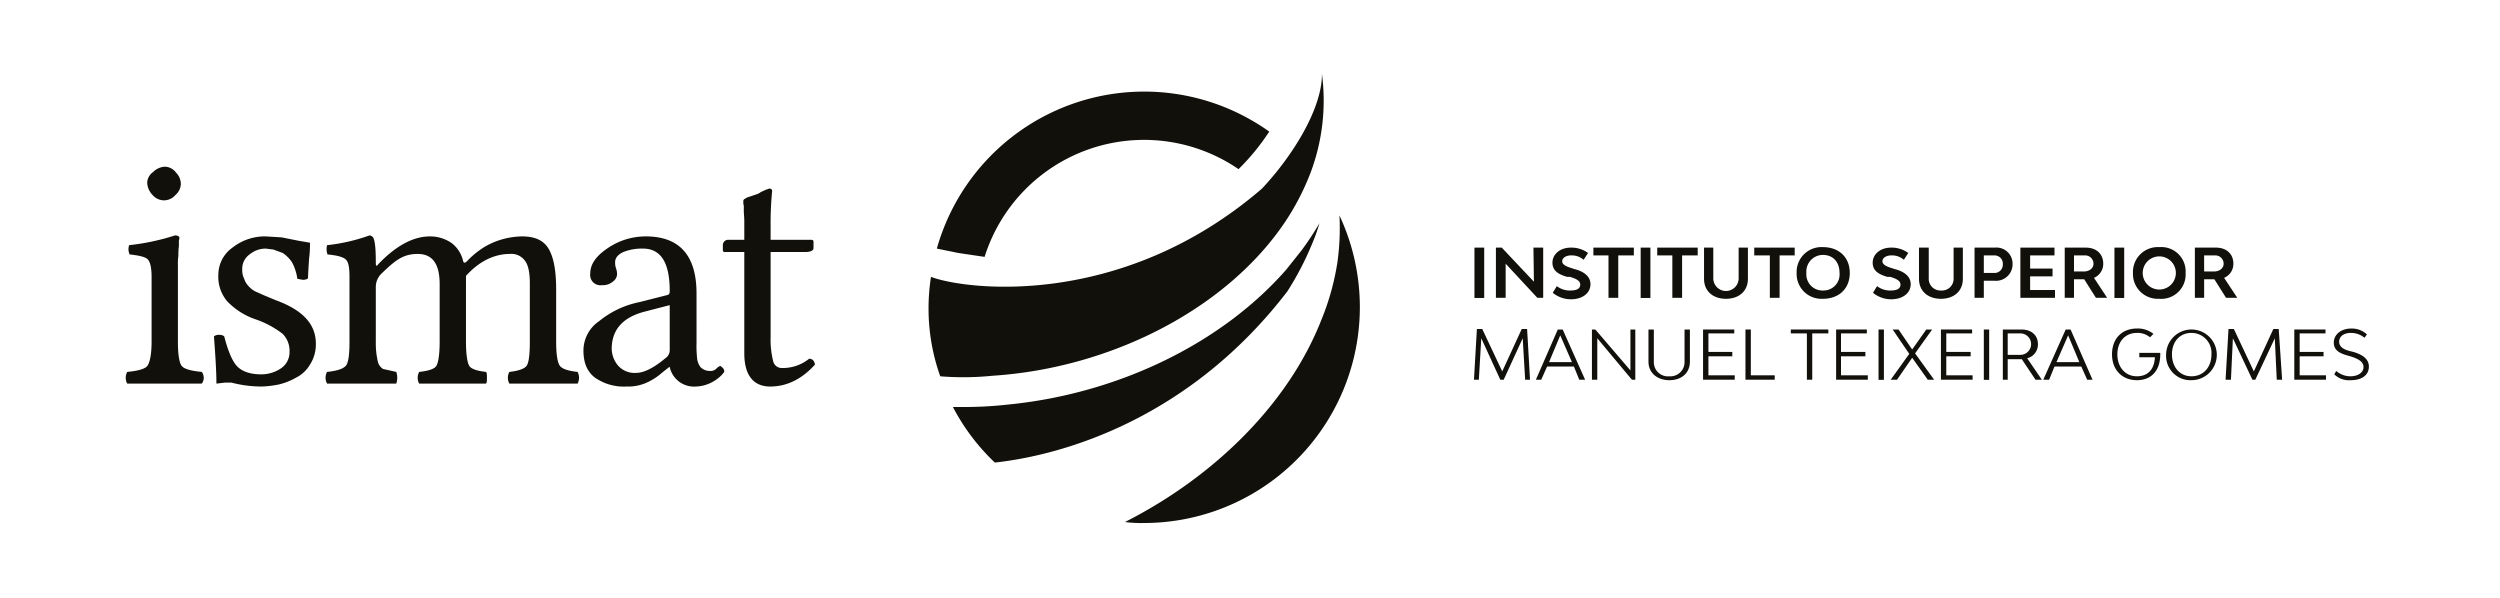 <svg id="Layer_1" data-name="Layer 1" xmlns="http://www.w3.org/2000/svg" viewBox="0 0 512.9 122.6"><defs><style>.cls-1{fill:#12100b;}</style></defs><path class="cls-1" d="M36.5,70.1c0,2.7.3,4.4.8,5s1.9,1,4.1,1.2a2,2,0,0,1,0,2.4H26.1a2.5,2.5,0,0,1,0-2.4c2.2-.2,3.6-.6,4.1-1.2s.9-2.3.9-5V56.8c0-1.9-.3-3.1-.8-3.6s-1.8-.8-3.7-1a2.5,2.5,0,0,1-.1-1.9,47.6,47.6,0,0,0,9.4-2c.6,0,.9.2.9.5a1.1,1.1,0,0,1-.1.5v1.2a12.8,12.8,0,0,0-.1,1.9,12.1,12.1,0,0,0-.1,2V70.1ZM30.2,37.5a2.8,2.8,0,0,1,1.2-2.2,3.7,3.7,0,0,1,2.4-1.1,2.9,2.9,0,0,1,2.3,1.2,3.3,3.3,0,0,1,1,2.4A3.1,3.1,0,0,1,36,40a3.1,3.1,0,0,1-2.5,1.1A3.1,3.1,0,0,1,31.3,40a3.8,3.8,0,0,1-1.1-2.5"/><path class="cls-1" d="M43.9,69a1.6,1.6,0,0,1,1.1-.3,1.5,1.5,0,0,1,1,.3c.8,3.1,1.7,5.2,2.7,6.2s2.6,1.6,4.9,1.6a7.2,7.2,0,0,0,4-1.2,4,4,0,0,0,1.8-3.5A4.9,4.9,0,0,0,58,68.5a19.3,19.3,0,0,0-5.6-3,14.5,14.5,0,0,1-5.8-3.7,7.8,7.8,0,0,1-1.8-5.5,6.8,6.8,0,0,1,2.9-5.5,10.7,10.7,0,0,1,6.8-2.3l3.3.2,3.5.7,2.3.4a26.1,26.1,0,0,1-.2,3.4c-.1,1.7-.2,3-.2,3.9a1.6,1.6,0,0,1-1.1.3L61,57.2a9.7,9.7,0,0,0-1.1-3.4A6.8,6.8,0,0,0,58,51.9l-1.9-.7L54.5,51a5.2,5.2,0,0,0-3.3,1.2,3.6,3.6,0,0,0-1.5,3.1,3.8,3.8,0,0,0,.4,1.9,3.7,3.7,0,0,0,.8,1.4,4.9,4.9,0,0,0,1.5,1.2l1.8.8,2.4,1c5.5,2,8.2,4.9,8.2,8.9a7.7,7.7,0,0,1-1.2,4.3,6.9,6.9,0,0,1-2.9,2.7,13.4,13.4,0,0,1-3.6,1.4,20.9,20.9,0,0,1-3.4.4,24.5,24.5,0,0,1-6.2-.8H46.1l-1.7.2c0-2.4-.2-5.6-.5-9.6"/><path class="cls-1" d="M77.1,54c0,.6.2.7.5.2l.2-.2c3.5-3.6,7-5.5,10.4-5.5a7.7,7.7,0,0,1,4.5,1.4A6.4,6.4,0,0,1,95,53.5c.1.5.4.5.8.1a17.4,17.4,0,0,1,3.7-3,15.3,15.3,0,0,1,3.9-1.6,15.7,15.7,0,0,1,3.7-.5c2.8,0,4.6.9,5.6,2.8s1.4,4.6,1.4,8.1V70.1c0,2.7.3,4.4.8,5s1.7,1,3.6,1.2a2.6,2.6,0,0,1,0,2.4h-14a2.5,2.5,0,0,1,0-2.4c1.8-.2,3-.6,3.5-1.2s.7-2.4.7-5v-12c0-2.1-.3-3.7-1-4.6a3.4,3.4,0,0,0-3.1-1.4c-3.2,0-6.3,1.5-9,4.5V70.1c0,2.7.3,4.4.7,5s1.6,1,3.4,1.2c.2.2.2.6.2,1.2s0,1-.2,1.2H86a2.5,2.5,0,0,1,0-2.4c1.9-.2,3.1-.6,3.5-1.2s.7-2.3.7-5V58.3c0-4.2-1.5-6.2-4.5-6.2s-4.6,1.3-7.4,4a3.8,3.8,0,0,0-1.2,2.8V70.1a16.8,16.8,0,0,0,.4,4,2.4,2.4,0,0,0,1.1,1.6l2.7.6a3.7,3.7,0,0,1,0,2.4H67.1a2.5,2.5,0,0,1,0-2.4c2-.2,3.2-.6,3.8-1.2s.8-2.4.8-5V56.8c0-1.9-.2-3.1-.8-3.6s-1.7-.8-3.7-1a3.2,3.2,0,0,1-.1-1.9,37.5,37.5,0,0,0,8.7-2,1,1,0,0,1,.8.5c.4.9.5,2.6.5,5.2"/><path class="cls-1" d="M137.4,75.3h-.1l-1.4,1.1a12.4,12.4,0,0,1-3.7,2.3,9.5,9.5,0,0,1-3.7.6,10.3,10.3,0,0,1-6.4-1.8c-1.6-1.2-2.4-3-2.4-5.6a7.3,7.3,0,0,1,3.2-6,19,19,0,0,1,8.2-3.9l5.9-1.5c.3-.1.4-.3.4-.8,0-5.8-1.8-8.7-5.5-8.7a10.2,10.2,0,0,0-4,.7c-1.1.5-1.7,1.2-1.7,2.1a3.5,3.5,0,0,0,.2,1.3,3.7,3.7,0,0,1,.2,1.2,2,2,0,0,1-.9,1.5,3.1,3.1,0,0,1-2.2.7,2.1,2.1,0,0,1-2.4-2.4c0-1.9,1.2-3.6,3.6-5.2a13.8,13.8,0,0,1,7.8-2.4c6.9,0,10.4,3.9,10.4,11.7V70.4a21.9,21.9,0,0,0,.1,2.9,3.7,3.7,0,0,0,.7,2,2.6,2.6,0,0,0,1.9.8,1.7,1.7,0,0,0,1.4-.5,2.1,2.1,0,0,1,.7-.5c.2,0,.3.1.6.4a1.1,1.1,0,0,1,.3.7c0,.1-.2.4-.7.9a8.3,8.3,0,0,1-2.2,1.5,7.3,7.3,0,0,1-2.9.7,5.1,5.1,0,0,1-5.4-4m0-12.7L132,64c-4.3,1.2-6.5,3.7-6.5,7.6a5.5,5.5,0,0,0,1.3,3.4,4.5,4.5,0,0,0,3.7,1.5q2.4,0,6-3a2,2,0,0,0,.9-1.8Z"/><path class="cls-1" d="M149.5,49.2h3.2V45.5c0-1-.1-1.7-.1-2.2V42.2a1.8,1.8,0,0,1-.1-.6v-.4a.5.5,0,0,1,.3-.4l.5-.3.9-.3.9-.3a3.1,3.1,0,0,0,1-.5l1.1-.5.6-.2a.5.5,0,0,1,.6.6,68.3,68.3,0,0,0-.3,7.2v2.7h8.3c.3,0,.5.1.5.4v1.3c0,.5-.6.8-1.7.8h-7.1V69.1a18.2,18.2,0,0,0,.5,4.9,1.8,1.8,0,0,0,1.8,1.5,8.6,8.6,0,0,0,5.6-1.9q1,0,1.2,1.2c-2.7,3-5.8,4.5-9.2,4.5s-5.3-2.3-5.3-6.8V51.7h-4.1c-.2,0-.3-.2-.3-.4v-.9a1.1,1.1,0,0,1,1.2-1.2"/><path class="cls-1" d="M202,52.7a34.3,34.3,0,0,1,52.1-18,46.4,46.4,0,0,0,6.3-7.7,44.2,44.2,0,0,0-68.2,24l4.4.9,5.4.8"/><path class="cls-1" d="M271.2,15.1c.1,4-2,9.7-6.1,15.8a60.4,60.4,0,0,1-6.2,7.8C230.1,63.5,198.1,59.5,191,56.8a42.3,42.3,0,0,0-.5,6.3,41.4,41.4,0,0,0,2.4,14.1,58.2,58.2,0,0,0,10.6-.1c25-1.6,48.8-14.2,60.5-32.1a51.1,51.1,0,0,0,5-9.9,42,42,0,0,0,2.2-20"/><path class="cls-1" d="M204.1,94.9c14.6-1.6,40.2-9.3,60-35.1a61.4,61.4,0,0,0,5.1-9.8,35.2,35.2,0,0,0,1.5-4.2,60,60,0,0,1-3.7,5.6l-3.1,3.9C250.5,70.6,229.2,80.8,206.8,83a81.1,81.1,0,0,1-8.6.5h-2.7a43.3,43.3,0,0,0,8.6,11.4"/><path class="cls-1" d="M274.8,44.2a50.4,50.4,0,0,1-.4,9.5,51.5,51.5,0,0,1-3.3,11.9c-6.6,16.9-21.6,32-40.3,41.5a26.1,26.1,0,0,0,4,.2,44.3,44.3,0,0,0,40-63.1"/><rect class="cls-1" x="302.5" y="50.8" width="2" height="10.33"/><polygon class="cls-1" points="306.9 50.8 308.1 50.8 314.7 57.8 314.6 50.8 316.6 50.8 316.6 61.1 315.4 61.1 308.9 54.1 308.9 61.1 306.9 61.1 306.9 50.8"/><path class="cls-1" d="M318.6,60l.8-1.3a4.3,4.3,0,0,0,2.8.9c1.3,0,2-.4,2-1.2s-.8-1.2-2.1-1.6h-.6c-1.7-.5-3-1.2-3-2.9s1.5-3.1,3.8-3.1a5.8,5.8,0,0,1,3.5,1.1l-.9,1.4a3.7,3.7,0,0,0-2.6-.9c-1,0-1.8.5-1.8,1.2s.9,1.1,1.9,1.4l.6.2c1.6.4,3.3,1.3,3.3,3.1s-1.6,3.1-4,3.1a5.9,5.9,0,0,1-3.7-1.3"/><polygon class="cls-1" points="335.2 52.4 332 52.4 332 61.1 330 61.1 330 52.4 326.9 52.4 326.9 50.8 335.2 50.8 335.2 52.4"/><rect class="cls-1" x="336.6" y="50.8" width="2" height="10.33"/><polygon class="cls-1" points="348.3 52.4 345.1 52.4 345.1 61.1 343.1 61.1 343.1 52.4 340 52.4 340 50.8 348.3 50.8 348.3 52.4"/><path class="cls-1" d="M349.6,57.2V50.8h1.9v6.3a2.6,2.6,0,0,0,5.2,0V50.8h1.9v6.4c0,2.5-1.8,4.1-4.5,4.1s-4.5-1.6-4.5-4.1"/><polygon class="cls-1" points="368.2 52.4 365.1 52.4 365.1 61.1 363.1 61.1 363.1 52.4 359.9 52.4 359.9 50.8 368.2 50.8 368.2 52.4"/><path class="cls-1" d="M368.6,56a5.1,5.1,0,0,1,5.4-5.3c3.3,0,5.5,2.1,5.5,5.3s-2.2,5.3-5.5,5.3a5.1,5.1,0,0,1-5.4-5.3m8.8,0c0-2.2-1.3-3.7-3.4-3.7a3.4,3.4,0,0,0-3.4,3.7,3.3,3.3,0,0,0,3.4,3.6,3.3,3.3,0,0,0,3.4-3.6"/><path class="cls-1" d="M384.3,60l.8-1.3a4.3,4.3,0,0,0,2.8.9c1.3,0,2-.4,2-1.2s-.8-1.2-2.1-1.6h-.6c-1.7-.5-3-1.2-3-2.9s1.5-3.1,3.8-3.1a5.8,5.8,0,0,1,3.5,1.1l-.9,1.4a3.7,3.7,0,0,0-2.6-.9c-1,0-1.8.5-1.8,1.2s.9,1.1,1.9,1.4l.6.2c1.6.4,3.3,1.3,3.3,3.1s-1.6,3.1-4,3.1a5.9,5.9,0,0,1-3.7-1.3"/><path class="cls-1" d="M393.7,57.2V50.8h2v6.3a2.4,2.4,0,0,0,2.5,2.5,2.4,2.4,0,0,0,2.6-2.5V50.8h1.9v6.4c0,2.5-1.8,4.1-4.5,4.1s-4.5-1.6-4.5-4.1"/><path class="cls-1" d="M412.9,54.1a3.4,3.4,0,0,1-3.7,3.5H407v3.5h-1.9V50.8h4.2a3.3,3.3,0,0,1,3.6,3.3m-2,.1a1.7,1.7,0,0,0-1.8-1.8H407V56h2.1a1.7,1.7,0,0,0,1.8-1.8"/><polygon class="cls-1" points="421.6 59.5 421.6 61.1 414.5 61.1 414.5 50.8 421.5 50.8 421.5 52.4 416.5 52.4 416.5 55.1 421.1 55.1 421.1 56.7 416.5 56.7 416.5 59.5 421.6 59.5"/><path class="cls-1" d="M427.6,57.3h-2.1v3.8h-1.9V50.8h4.3c2.2,0,3.6,1.3,3.6,3.3a3.1,3.1,0,0,1-1.9,2.9l2.7,4.1H430Zm-2.1-1.6h2c1.2,0,2-.7,2-1.6a1.7,1.7,0,0,0-1.8-1.7h-2.2Z"/><rect class="cls-1" x="433.8" y="50.8" width="2" height="10.33"/><path class="cls-1" d="M437.6,56a5.1,5.1,0,0,1,5.4-5.3,5,5,0,0,1,5.4,5.3,5,5,0,0,1-5.4,5.3,5.1,5.1,0,0,1-5.4-5.3m8.8,0a3.4,3.4,0,1,0-6.8,0,3.4,3.4,0,1,0,6.8,0"/><path class="cls-1" d="M454.3,57.3h-2.1v3.8h-1.9V50.8h4.3c2.2,0,3.6,1.3,3.6,3.3a3.1,3.1,0,0,1-1.9,2.9l2.7,4.1h-2.3Zm-2.1-1.6h2c1.2,0,2-.7,2-1.6a1.7,1.7,0,0,0-1.8-1.7h-2.2Z"/><polygon class="cls-1" points="312.9 77.9 312.4 69.4 308.5 77.9 307.8 77.9 303.9 69.4 303.4 77.9 302.4 77.9 303 67.5 304.1 67.5 308.2 76.2 312.2 67.5 313.3 67.5 313.9 77.9 312.9 77.9"/><path class="cls-1" d="M322.9,75.2h-5.5l-1.2,2.7h-1.1l4.5-10.3h1l4.6,10.3H324Zm-.4-.9-2.4-5.5-2.3,5.5Z"/><polygon class="cls-1" points="326.6 67.6 327.3 67.6 334.5 76 334.5 67.6 335.5 67.6 335.5 77.9 334.8 77.9 327.7 69.4 327.7 77.9 326.6 77.9 326.6 67.6"/><path class="cls-1" d="M338.2,74.2V67.6h1.1v6.6a2.9,2.9,0,0,0,3.2,3,2.9,2.9,0,0,0,3.1-3V67.6h1.1v6.6c0,2.3-1.7,3.8-4.2,3.8s-4.3-1.5-4.3-3.8"/><polygon class="cls-1" points="355.9 77 355.9 77.9 349.4 77.9 349.4 67.6 355.8 67.6 355.8 68.4 350.5 68.4 350.5 72.2 355.4 72.2 355.4 73.1 350.5 73.1 350.5 77 355.9 77"/><polygon class="cls-1" points="364.1 77 364.1 77.9 358.1 77.9 358.1 67.6 359.2 67.6 359.2 77 364.1 77"/><polygon class="cls-1" points="375.1 68.4 371.8 68.4 371.8 77.9 370.7 77.9 370.7 68.4 367.4 68.4 367.4 67.6 375.1 67.6 375.1 68.4"/><polygon class="cls-1" points="383.2 77 383.2 77.9 376.7 77.9 376.7 67.6 383 67.6 383 68.4 377.7 68.4 377.7 72.2 382.7 72.2 382.7 73.1 377.7 73.1 377.7 77 383.2 77"/><rect class="cls-1" x="385.4" y="67.6" width="1.1" height="10.33"/><polygon class="cls-1" points="395.5 77.9 392.3 73.4 389.2 77.9 387.9 77.9 391.7 72.6 388.3 67.6 389.5 67.6 392.3 71.7 395.2 67.6 396.4 67.6 392.9 72.5 396.8 77.9 395.5 77.9"/><polygon class="cls-1" points="404.7 77 404.7 77.9 398.2 77.9 398.2 67.6 404.6 67.6 404.6 68.4 399.3 68.4 399.3 72.2 404.3 72.2 404.3 73.1 399.3 73.1 399.3 77 404.7 77"/><rect class="cls-1" x="407" y="67.6" width="1.1" height="10.33"/><path class="cls-1" d="M417.6,77.9l-2.8-4.2h-2.9v4.2h-1V67.6h3.8c2.1,0,3.4,1.2,3.4,3a2.9,2.9,0,0,1-2.2,2.9l3,4.4Zm-5.7-5.1h2.6a2.2,2.2,0,1,0,0-4.4h-2.6Z"/><path class="cls-1" d="M427,75.2h-5.5l-1.1,2.7h-1.2l4.6-10.3h1l4.5,10.3h-1.1Zm-.4-.9-2.3-5.5-2.4,5.5Z"/><path class="cls-1" d="M443.2,72.7c0,3.3-1.8,5.3-4.8,5.3s-5.1-2.1-5.1-5.3,2-5.3,5.1-5.3a5.1,5.1,0,0,1,3.4,1.1l-.7.7a4,4,0,0,0-2.7-.9c-2.4,0-4,1.8-4,4.4s1.6,4.5,4,4.5,3.6-1.6,3.7-3.9h-3.2v-.9h4.3v.3"/><path class="cls-1" d="M444.4,72.7a5.2,5.2,0,1,1,5.2,5.3,5,5,0,0,1-5.2-5.3m9.3,0a4.1,4.1,0,0,0-4.1-4.4c-2.4,0-4,1.8-4,4.4s1.6,4.5,4,4.5,4.1-1.8,4.1-4.5"/><polygon class="cls-1" points="467.1 77.9 466.7 69.4 462.7 77.9 462.1 77.9 458.1 69.4 457.7 77.9 456.6 77.9 457.2 67.5 458.3 67.5 462.4 76.2 466.4 67.5 467.5 67.5 468.2 77.9 467.1 77.9"/><polygon class="cls-1" points="477.2 77 477.2 77.9 470.7 77.9 470.7 67.6 477.1 67.6 477.1 68.4 471.8 68.4 471.8 72.2 476.7 72.2 476.7 73.1 471.8 73.1 471.8 77 477.2 77"/><path class="cls-1" d="M478.9,76.8l.4-.7a4.4,4.4,0,0,0,2.9,1.1c1.6,0,2.7-.8,2.7-1.9s-1.1-1.7-2.7-2.2l-.7-.2c-1.4-.4-2.7-1-2.7-2.6s1.4-2.9,3.6-2.9a4.6,4.6,0,0,1,3.2,1.2l-.5.7a4.3,4.3,0,0,0-2.8-1c-1.4,0-2.4.7-2.4,1.8s1,1.6,2.1,1.9l.8.2c1.4.4,3.2,1.2,3.2,3s-1.5,2.8-3.7,2.8a4.3,4.3,0,0,1-3.4-1.2"/></svg>